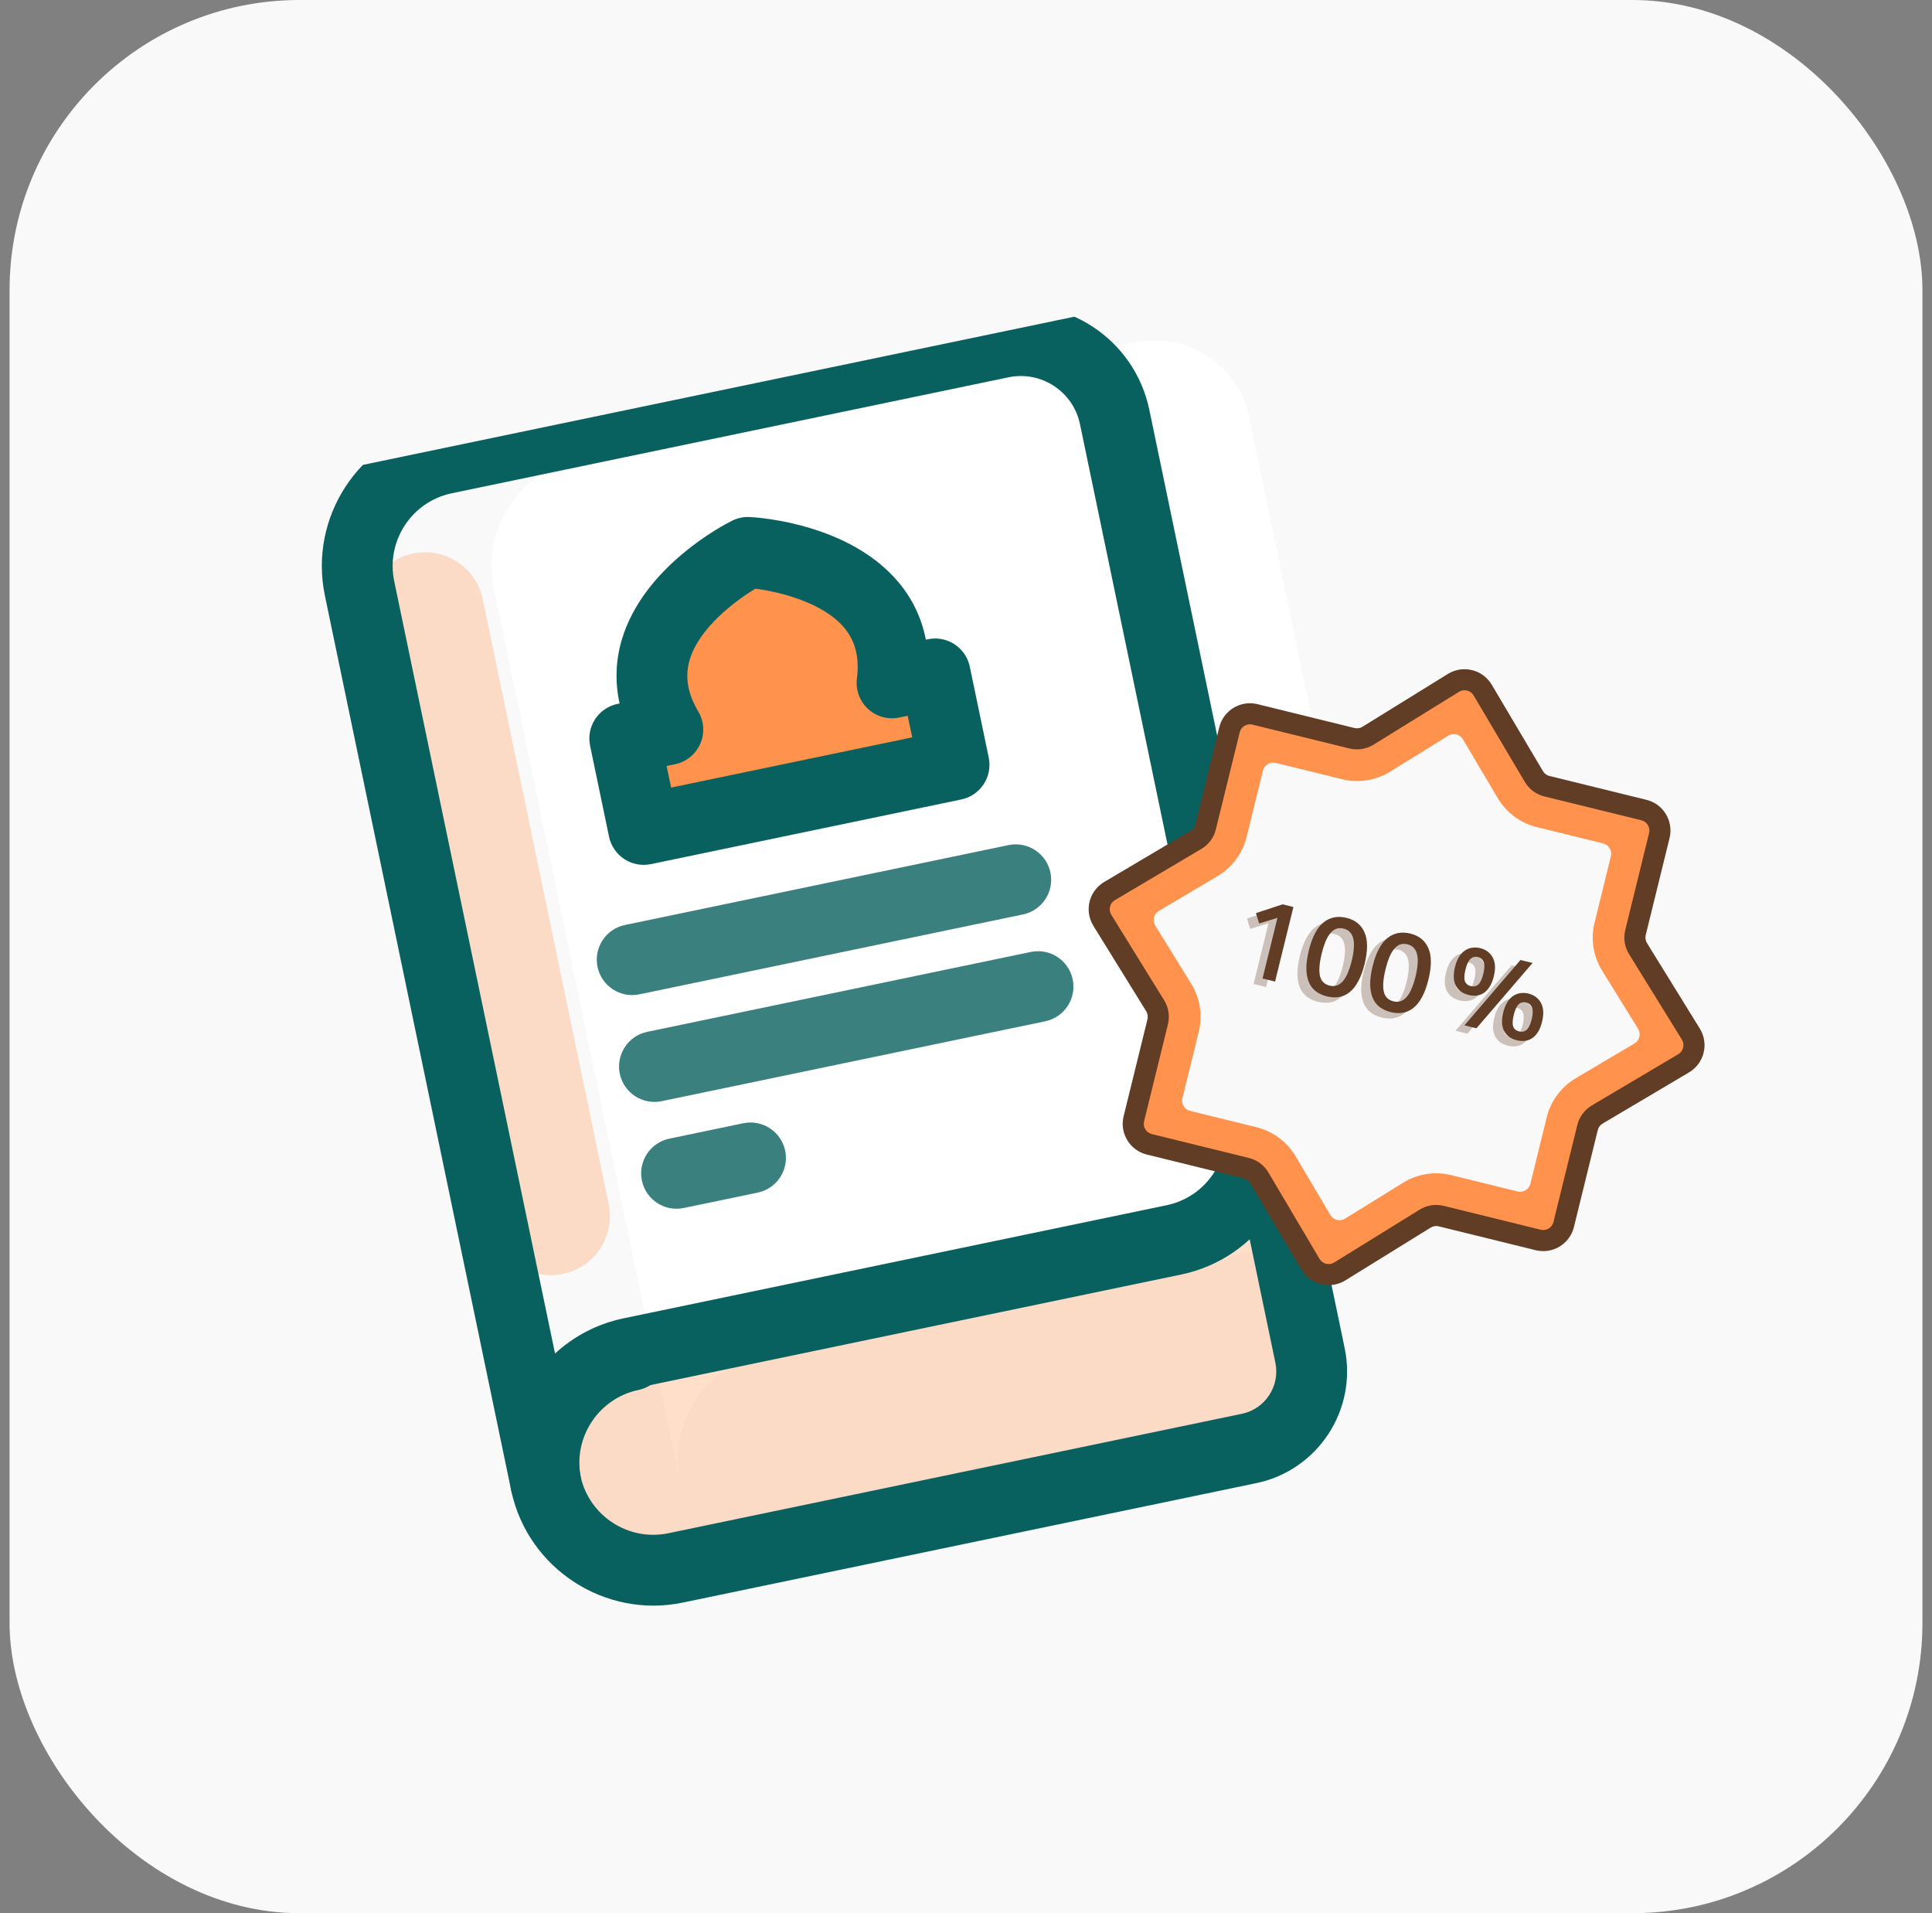 <svg width="101" height="100" viewBox="0 0 101 100" fill="none" xmlns="http://www.w3.org/2000/svg">
<rect x="0" y="0" width="101" height="100" fill="#808080" stroke="none"/>
<rect x="0.5" width="100" height="100" rx="15.162" fill="#F9F9F9"/>
<g clip-path="url(#clip0_2344_33180)">
<path d="M68.393 64.8C71.492 64.155 73.483 61.118 72.837 58.018L65.292 21.785C64.728 19.077 62.076 17.339 59.367 17.903L30.262 23.964C27.162 24.61 25.172 27.647 25.817 30.747L35.553 77.496C34.907 74.397 36.898 71.359 39.998 70.714L68.393 64.8Z" fill="white"/>
<path opacity="0.3" d="M29.432 66.585C27.763 66.933 26.13 65.862 25.783 64.194L19.199 32.581C19.025 31.746 19.207 30.922 19.639 30.261C20.071 29.601 20.756 29.106 21.59 28.932C23.259 28.585 24.892 29.655 25.239 31.323L31.822 62.935C31.996 63.77 31.815 64.594 31.383 65.255C30.951 65.915 30.266 66.41 29.431 66.584L29.432 66.585Z" fill="#FF934D"/>
<path opacity="0.3" d="M67.09 57.817L69.749 70.587C70.212 72.808 68.785 74.984 66.565 75.446L36.578 81.691C33.498 82.332 30.48 80.369 29.808 77.303C29.198 74.223 31.183 71.219 34.264 70.577L62.659 64.664C62.659 64.664 67.864 63.958 67.09 57.817Z" fill="#FF934D"/>
<path d="M28.909 79.314C27.909 79.522 26.928 78.879 26.719 77.879L16.984 31.13C16.131 27.036 18.769 23.01 22.863 22.158L51.968 16.096C55.671 15.325 59.311 17.711 60.082 21.413L67.628 57.646C68.48 61.74 65.842 65.765 61.748 66.618L33.353 72.531C31.257 72.968 29.907 75.028 30.343 77.124C30.552 78.125 29.909 79.105 28.909 79.314ZM23.618 25.782C21.522 26.218 20.171 28.279 20.608 30.375L29.015 70.747C29.989 69.85 31.211 69.196 32.599 68.907L60.994 62.994C63.09 62.557 64.44 60.496 64.004 58.401L56.458 22.168C56.103 20.463 54.428 19.366 52.723 19.721L23.618 25.782Z" fill="#09615F"/>
<path d="M65.679 77.521L35.691 83.766C31.639 84.609 27.621 82.005 26.736 77.961C26.734 77.949 26.731 77.937 26.729 77.925C25.925 73.864 28.568 69.872 32.622 69.028C33.623 68.82 34.603 69.462 34.812 70.463C35.02 71.463 34.377 72.444 33.377 72.652C31.309 73.083 29.956 75.115 30.357 77.188C30.817 79.249 32.867 80.572 34.937 80.141L64.924 73.897C66.143 73.643 66.927 72.445 66.673 71.227L64.014 58.457C63.806 57.457 64.448 56.476 65.449 56.268C66.449 56.06 67.43 56.703 67.638 57.703L70.297 70.472C70.967 73.689 68.894 76.851 65.679 77.521Z" fill="#09615F"/>
<path opacity="0.8" d="M53.479 47.796L33.426 51.972C32.426 52.181 31.445 51.538 31.237 50.538C31.028 49.537 31.671 48.556 32.671 48.348L52.724 44.172C53.724 43.964 54.705 44.607 54.913 45.607C55.122 46.607 54.479 47.588 53.479 47.796Z" fill="#09615F"/>
<path opacity="0.8" d="M54.643 53.381L34.59 57.557C33.59 57.765 32.609 57.122 32.401 56.122C32.193 55.122 32.835 54.141 33.835 53.933L53.888 49.757C54.888 49.548 55.869 50.191 56.078 51.191C56.286 52.192 55.643 53.172 54.643 53.381Z" fill="#09615F"/>
<path opacity="0.8" d="M39.612 62.335L35.746 63.14C34.746 63.349 33.765 62.706 33.557 61.706C33.349 60.705 33.992 59.724 34.992 59.516L38.857 58.711C39.858 58.503 40.838 59.146 41.047 60.146C41.255 61.146 40.612 62.127 39.612 62.335Z" fill="#09615F"/>
<path d="M46.632 35.693C47.433 29.309 39.097 28.873 39.097 28.873C39.097 28.873 31.627 32.6 34.912 38.134L32.659 38.603L33.648 43.354L49.874 39.975L48.885 35.224L46.632 35.693Z" fill="#FF934D"/>
<path d="M50.253 41.787L34.028 45.166C33.027 45.374 32.047 44.732 31.838 43.731L30.849 38.98C30.64 37.98 31.283 36.999 32.283 36.791L32.391 36.769C32.146 35.661 32.182 34.542 32.501 33.454C33.626 29.628 37.8 27.452 38.273 27.216C38.558 27.074 38.876 27.008 39.196 27.024C39.723 27.052 44.419 27.381 46.977 30.439C47.706 31.309 48.184 32.322 48.402 33.434L48.509 33.412C49.509 33.204 50.49 33.846 50.699 34.847L51.688 39.598C51.896 40.598 51.254 41.579 50.253 41.787ZM35.085 41.165L47.687 38.541L47.452 37.413L47.011 37.505C46.426 37.627 45.818 37.459 45.378 37.054C44.938 36.649 44.723 36.056 44.797 35.463C44.933 34.379 44.721 33.515 44.144 32.823C43.026 31.479 40.735 30.931 39.493 30.77C38.423 31.41 36.538 32.829 36.049 34.508C35.798 35.372 35.947 36.25 36.504 37.19C36.809 37.704 36.847 38.334 36.607 38.88C36.365 39.427 35.876 39.824 35.29 39.946L34.849 40.038L35.084 41.165L35.085 41.165Z" fill="#09615F"/>
</g>
<path d="M83.494 58.256L88.028 55.57C88.549 55.255 88.716 54.578 88.401 54.057L85.629 49.574C85.478 49.324 85.432 49.025 85.501 48.741L86.748 43.673C86.893 43.082 86.532 42.485 85.941 42.34L80.872 41.094C80.589 41.024 80.344 40.844 80.193 40.594L77.507 36.06C77.192 35.539 76.514 35.373 75.994 35.688L71.511 38.459C71.261 38.61 70.962 38.656 70.678 38.587L65.61 37.341C65.019 37.195 64.422 37.557 64.277 38.148L63.031 43.216C62.961 43.499 62.781 43.744 62.531 43.895L57.996 46.581C57.476 46.897 57.309 47.574 57.624 48.094L60.396 52.577C60.547 52.827 60.593 53.127 60.524 53.41L59.277 58.478C59.132 59.069 59.493 59.666 60.084 59.811L65.153 61.058C65.436 61.127 65.681 61.307 65.832 61.557L68.518 66.092C68.833 66.612 69.511 66.779 70.031 66.464L74.514 63.692C74.764 63.541 75.063 63.495 75.347 63.565L80.415 64.811C81.006 64.956 81.603 64.595 81.748 64.004L82.994 58.936C83.064 58.652 83.244 58.407 83.494 58.256Z" fill="#FF934D"/>
<path d="M72.906 63.297L68.481 66.034L68.516 66.092C68.831 66.612 69.508 66.779 70.029 66.464L74.512 63.692C74.762 63.541 75.061 63.495 75.345 63.565L73.74 63.17C73.456 63.1 73.156 63.146 72.906 63.297Z" fill="#FF934D"/>
<path d="M78.587 40.199C78.738 40.449 78.982 40.629 79.266 40.699L80.871 41.094C80.587 41.024 80.343 40.844 80.192 40.594L77.505 36.059C77.19 35.539 76.513 35.372 75.992 35.687L75.935 35.723L78.587 40.199Z" fill="#FF934D"/>
<path d="M88.401 54.057L85.629 49.575C85.478 49.325 85.432 49.025 85.502 48.741L86.748 43.673C86.893 43.082 86.532 42.485 85.941 42.34L84.336 41.945C84.927 42.091 85.288 42.688 85.143 43.279L83.897 48.347C83.827 48.63 83.873 48.93 84.024 49.18L86.796 53.663C87.111 54.184 86.944 54.861 86.424 55.176L81.889 57.863C81.639 58.014 81.46 58.258 81.39 58.541L80.143 63.609C79.998 64.2 79.401 64.561 78.81 64.416L80.415 64.811C81.006 64.956 81.603 64.595 81.748 64.004L82.995 58.936C83.065 58.652 83.244 58.407 83.494 58.256L88.029 55.57C88.549 55.255 88.715 54.578 88.401 54.057Z" fill="#FF934D"/>
<path d="M79.337 62.276C79.633 62.349 79.931 62.168 80.004 61.873L80.855 58.409C81.066 57.55 81.612 56.812 82.372 56.36L85.448 54.538C85.575 54.463 85.667 54.34 85.702 54.196C85.737 54.052 85.713 53.9 85.635 53.774L83.744 50.716C83.288 49.967 83.15 49.066 83.362 48.215L84.214 44.752C84.287 44.456 84.106 44.158 83.81 44.085L80.347 43.234C79.488 43.024 78.75 42.477 78.298 41.717L76.476 38.642C76.401 38.514 76.277 38.423 76.134 38.387C75.99 38.352 75.838 38.376 75.712 38.454L72.654 40.345C71.905 40.801 71.004 40.939 70.153 40.727L66.69 39.875C66.394 39.803 66.096 39.983 66.023 40.279L65.172 43.742C64.962 44.601 64.415 45.34 63.655 45.792L60.58 47.613C60.452 47.688 60.361 47.812 60.325 47.956C60.29 48.099 60.314 48.251 60.392 48.377L62.283 51.435C62.739 52.184 62.877 53.085 62.665 53.936L61.813 57.399C61.741 57.695 61.921 57.993 62.217 58.066L65.68 58.917C66.539 59.128 67.278 59.674 67.73 60.434L69.551 63.51C69.626 63.637 69.75 63.729 69.893 63.764C70.037 63.799 70.189 63.775 70.315 63.697L73.373 61.806C74.122 61.35 75.023 61.212 75.874 61.424L79.337 62.276Z" fill="#F9F9F9"/>
<g opacity="0.3">
<path d="M78.944 54.195C79.098 54.233 79.229 54.205 79.336 54.112C79.446 54.019 79.535 53.836 79.603 53.561C79.669 53.29 79.676 53.086 79.622 52.949C79.572 52.809 79.47 52.721 79.316 52.683C79.166 52.646 79.037 52.676 78.929 52.773C78.821 52.87 78.733 53.056 78.666 53.331C78.597 53.609 78.589 53.815 78.64 53.947C78.692 54.075 78.794 54.158 78.944 54.195ZM78.83 54.658C78.514 54.58 78.291 54.418 78.16 54.17C78.033 53.923 78.019 53.599 78.118 53.196C78.169 52.989 78.238 52.815 78.325 52.672C78.416 52.531 78.519 52.421 78.634 52.341C78.749 52.262 78.875 52.213 79.011 52.195C79.148 52.172 79.288 52.179 79.431 52.214C79.732 52.288 79.951 52.452 80.089 52.705C80.227 52.955 80.246 53.284 80.145 53.694C80.091 53.913 80.019 54.092 79.928 54.234C79.838 54.375 79.733 54.483 79.615 54.558C79.502 54.63 79.377 54.673 79.242 54.688C79.107 54.702 78.969 54.692 78.83 54.658ZM76.09 53.876L79.019 50.461L79.651 50.616L76.716 54.03L76.09 53.876ZM76.42 51.827C76.574 51.865 76.705 51.837 76.812 51.744C76.919 51.646 77.007 51.461 77.075 51.186C77.141 50.915 77.149 50.711 77.099 50.575C77.05 50.435 76.948 50.347 76.793 50.309C76.643 50.272 76.513 50.304 76.405 50.405C76.297 50.502 76.21 50.686 76.143 50.957C76.075 51.235 76.064 51.44 76.112 51.572C76.163 51.704 76.266 51.789 76.42 51.827ZM76.306 52.29C75.994 52.213 75.772 52.053 75.641 51.809C75.51 51.561 75.495 51.232 75.596 50.822C75.647 50.615 75.716 50.441 75.802 50.298C75.893 50.157 75.996 50.047 76.111 49.967C76.227 49.888 76.352 49.839 76.489 49.821C76.626 49.799 76.766 49.805 76.909 49.84C77.21 49.914 77.429 50.078 77.566 50.331C77.704 50.581 77.723 50.91 77.622 51.32C77.567 51.546 77.492 51.729 77.397 51.87C77.307 52.011 77.202 52.119 77.084 52.194C76.971 52.266 76.846 52.309 76.711 52.323C76.577 52.334 76.442 52.323 76.306 52.29Z" fill="#613D26"/>
<path d="M72.376 52.621C72.522 52.657 72.653 52.654 72.768 52.61C72.887 52.563 72.992 52.484 73.084 52.37C73.179 52.258 73.263 52.113 73.335 51.935C73.41 51.758 73.476 51.555 73.532 51.326C73.588 51.1 73.623 50.891 73.638 50.699C73.657 50.508 73.651 50.341 73.618 50.197C73.59 50.051 73.534 49.931 73.449 49.839C73.369 49.743 73.255 49.677 73.109 49.641C72.962 49.605 72.829 49.61 72.71 49.657C72.594 49.704 72.49 49.786 72.398 49.903C72.306 50.017 72.224 50.162 72.153 50.34C72.082 50.514 72.019 50.714 71.963 50.94C71.845 51.421 71.812 51.804 71.866 52.089C71.924 52.374 72.094 52.552 72.376 52.621ZM72.231 53.184C72.006 53.129 71.812 53.039 71.651 52.916C71.493 52.793 71.373 52.634 71.29 52.438C71.207 52.238 71.164 52 71.16 51.724C71.16 51.449 71.204 51.132 71.292 50.775C71.461 50.086 71.713 49.603 72.049 49.327C72.389 49.047 72.794 48.965 73.264 49.081C73.72 49.193 74.032 49.447 74.202 49.844C74.376 50.238 74.377 50.787 74.204 51.491C74.116 51.848 74.006 52.148 73.875 52.391C73.748 52.632 73.6 52.821 73.43 52.958C73.265 53.093 73.08 53.18 72.876 53.217C72.676 53.252 72.461 53.241 72.231 53.184Z" fill="#613D26"/>
<path d="M69.04 51.8C69.187 51.836 69.317 51.832 69.432 51.789C69.551 51.742 69.656 51.662 69.748 51.549C69.843 51.437 69.927 51.292 69.999 51.114C70.074 50.937 70.14 50.734 70.196 50.504C70.252 50.279 70.287 50.07 70.302 49.878C70.322 49.687 70.315 49.52 70.282 49.376C70.254 49.23 70.198 49.11 70.113 49.017C70.033 48.922 69.919 48.856 69.773 48.82C69.626 48.784 69.493 48.789 69.374 48.836C69.258 48.883 69.154 48.965 69.062 49.082C68.97 49.195 68.888 49.341 68.817 49.519C68.746 49.693 68.683 49.893 68.627 50.118C68.509 50.6 68.477 50.983 68.53 51.268C68.588 51.553 68.758 51.731 69.04 51.8ZM68.895 52.363C68.67 52.307 68.476 52.218 68.315 52.095C68.158 51.972 68.037 51.813 67.954 51.617C67.871 51.417 67.828 51.179 67.824 50.903C67.824 50.627 67.868 50.311 67.956 49.953C68.125 49.265 68.377 48.782 68.713 48.505C69.053 48.226 69.458 48.144 69.928 48.26C70.384 48.372 70.696 48.626 70.866 49.023C71.04 49.417 71.041 49.966 70.868 50.669C70.78 51.027 70.67 51.327 70.539 51.57C70.412 51.81 70.264 51.999 70.094 52.137C69.929 52.272 69.745 52.358 69.54 52.396C69.34 52.43 69.125 52.419 68.895 52.363Z" fill="#613D26"/>
<path d="M65.355 48.554L65.189 48.011L66.583 47.551L67.147 47.69L66.188 51.59L65.534 51.429L66.314 48.257L65.355 48.554Z" fill="#613D26"/>
</g>
<path d="M79.413 53.911C79.567 53.95 79.698 53.922 79.804 53.828C79.915 53.736 80.004 53.552 80.072 53.278C80.138 53.007 80.144 52.803 80.09 52.666C80.041 52.526 79.939 52.437 79.785 52.399C79.634 52.362 79.505 52.392 79.397 52.489C79.29 52.587 79.202 52.772 79.135 53.047C79.066 53.325 79.058 53.531 79.109 53.663C79.161 53.792 79.262 53.874 79.413 53.911ZM79.299 54.374C78.983 54.297 78.76 54.134 78.629 53.886C78.502 53.64 78.488 53.315 78.587 52.913C78.638 52.706 78.707 52.531 78.794 52.389C78.884 52.247 78.987 52.137 79.103 52.058C79.218 51.978 79.344 51.929 79.48 51.911C79.617 51.889 79.757 51.895 79.9 51.931C80.201 52.005 80.42 52.168 80.557 52.421C80.695 52.671 80.714 53.001 80.613 53.411C80.56 53.629 80.487 53.809 80.397 53.95C80.306 54.091 80.202 54.199 80.084 54.274C79.97 54.346 79.846 54.389 79.711 54.404C79.576 54.418 79.438 54.409 79.299 54.374ZM76.558 53.593L79.487 50.177L80.119 50.333L77.185 53.747L76.558 53.593ZM76.889 51.543C77.043 51.581 77.174 51.553 77.281 51.46C77.388 51.363 77.476 51.177 77.543 50.902C77.61 50.631 77.618 50.428 77.568 50.292C77.518 50.152 77.416 50.063 77.262 50.025C77.112 49.988 76.982 50.02 76.874 50.121C76.766 50.218 76.679 50.402 76.612 50.673C76.544 50.952 76.533 51.156 76.581 51.288C76.632 51.42 76.735 51.505 76.889 51.543ZM76.775 52.006C76.463 51.929 76.241 51.769 76.109 51.525C75.979 51.278 75.964 50.949 76.065 50.538C76.115 50.331 76.184 50.157 76.271 50.015C76.362 49.873 76.465 49.763 76.58 49.684C76.695 49.604 76.821 49.555 76.957 49.537C77.094 49.515 77.234 49.521 77.377 49.556C77.678 49.631 77.898 49.794 78.035 50.047C78.173 50.297 78.192 50.627 78.091 51.037C78.035 51.263 77.96 51.446 77.866 51.586C77.775 51.727 77.671 51.835 77.553 51.91C77.439 51.982 77.315 52.025 77.18 52.04C77.046 52.05 76.911 52.039 76.775 52.006Z" fill="#613D26"/>
<path d="M72.844 52.338C72.991 52.374 73.122 52.37 73.236 52.326C73.356 52.28 73.461 52.2 73.553 52.087C73.648 51.975 73.732 51.83 73.803 51.652C73.879 51.475 73.945 51.271 74.001 51.042C74.057 50.816 74.092 50.607 74.107 50.416C74.126 50.225 74.119 50.057 74.087 49.914C74.059 49.767 74.003 49.648 73.918 49.555C73.838 49.459 73.724 49.394 73.577 49.358C73.431 49.322 73.298 49.327 73.178 49.373C73.063 49.421 72.959 49.503 72.867 49.62C72.775 49.733 72.693 49.878 72.621 50.056C72.551 50.23 72.488 50.43 72.432 50.656C72.314 51.138 72.281 51.521 72.335 51.805C72.392 52.091 72.562 52.268 72.844 52.338ZM72.7 52.901C72.474 52.845 72.281 52.756 72.12 52.632C71.962 52.51 71.842 52.35 71.758 52.154C71.676 51.955 71.633 51.716 71.629 51.44C71.629 51.165 71.672 50.848 71.76 50.491C71.93 49.802 72.182 49.32 72.517 49.043C72.858 48.764 73.263 48.682 73.733 48.797C74.188 48.909 74.501 49.164 74.671 49.561C74.845 49.955 74.846 50.504 74.673 51.207C74.585 51.565 74.475 51.865 74.344 52.108C74.217 52.348 74.068 52.537 73.899 52.675C73.734 52.81 73.549 52.896 73.344 52.933C73.144 52.968 72.93 52.957 72.7 52.901Z" fill="#613D26"/>
<path d="M69.509 51.516C69.655 51.552 69.786 51.549 69.9 51.505C70.02 51.458 70.125 51.379 70.217 51.266C70.312 51.153 70.396 51.008 70.467 50.83C70.543 50.653 70.609 50.45 70.665 50.221C70.721 49.995 70.756 49.786 70.771 49.594C70.79 49.404 70.784 49.236 70.751 49.093C70.723 48.946 70.667 48.827 70.582 48.734C70.502 48.638 70.388 48.572 70.241 48.536C70.095 48.5 69.962 48.505 69.843 48.552C69.727 48.599 69.623 48.681 69.531 48.798C69.439 48.912 69.357 49.057 69.285 49.235C69.215 49.409 69.152 49.609 69.096 49.835C68.978 50.316 68.945 50.7 68.999 50.984C69.056 51.27 69.226 51.447 69.509 51.516ZM69.364 52.079C69.138 52.024 68.945 51.934 68.784 51.811C68.626 51.688 68.506 51.529 68.422 51.333C68.34 51.133 68.297 50.895 68.293 50.619C68.293 50.343 68.337 50.027 68.424 49.67C68.594 48.981 68.846 48.498 69.181 48.222C69.522 47.942 69.927 47.86 70.397 47.976C70.852 48.088 71.165 48.342 71.335 48.739C71.509 49.133 71.51 49.682 71.337 50.386C71.249 50.743 71.139 51.043 71.008 51.286C70.881 51.526 70.733 51.715 70.563 51.853C70.398 51.988 70.213 52.075 70.008 52.112C69.808 52.147 69.594 52.136 69.364 52.079Z" fill="#613D26"/>
<path d="M65.823 48.27L65.658 47.727L67.052 47.268L67.616 47.407L66.657 51.306L66.002 51.145L66.782 47.974L65.823 48.27Z" fill="#613D26"/>
<path d="M86.098 49.29C86.022 49.165 85.999 49.015 86.034 48.873L87.28 43.805C87.498 42.918 86.956 42.023 86.07 41.805L81.002 40.559C80.861 40.525 80.74 40.437 80.665 40.313L77.976 35.774C77.501 34.993 76.483 34.745 75.702 35.219L71.225 37.988C71.1 38.064 70.95 38.087 70.807 38.052L65.739 36.806C64.853 36.587 63.957 37.129 63.739 38.016L62.493 43.084C62.459 43.224 62.371 43.345 62.248 43.421L57.709 46.109C57.333 46.336 57.063 46.704 56.959 47.131C56.855 47.558 56.925 48.009 57.154 48.384L59.923 52.861C59.998 52.986 60.021 53.136 59.986 53.278L58.74 58.346C58.522 59.233 59.064 60.128 59.95 60.346L65.019 61.593C65.159 61.627 65.28 61.715 65.356 61.838L68.043 66.377C68.271 66.752 68.639 67.022 69.065 67.126C69.492 67.23 69.943 67.16 70.318 66.932L74.795 64.163C74.92 64.087 75.071 64.064 75.213 64.099L80.281 65.346C81.168 65.564 82.063 65.022 82.281 64.135L83.527 59.067C83.562 58.927 83.651 58.806 83.774 58.731L88.311 56.045C88.686 55.817 88.956 55.45 89.061 55.023C89.165 54.596 89.095 54.145 88.866 53.77L86.098 49.29ZM87.746 55.096L83.211 57.783L83.206 57.785C82.831 58.011 82.561 58.378 82.457 58.804L81.211 63.872C81.138 64.168 80.84 64.348 80.544 64.276L75.476 63.029C75.048 62.923 74.596 62.993 74.22 63.223L69.743 65.992C69.485 66.149 69.148 66.068 68.989 65.811L66.304 61.273C66.077 60.896 65.709 60.626 65.282 60.523L60.214 59.276C59.918 59.203 59.737 58.905 59.81 58.61L61.056 53.541C61.162 53.114 61.092 52.662 60.862 52.287L58.093 47.809C57.937 47.55 58.018 47.214 58.275 47.055L62.814 44.366C63.19 44.14 63.46 43.773 63.563 43.347L64.809 38.279C64.882 37.983 65.181 37.803 65.476 37.876L70.544 39.122C70.972 39.227 71.423 39.157 71.799 38.928L76.276 36.159C76.535 36.002 76.872 36.083 77.031 36.34L79.719 40.879C79.945 41.255 80.312 41.525 80.739 41.629L85.807 42.875C86.102 42.948 86.283 43.246 86.21 43.541L84.964 48.61C84.858 49.037 84.928 49.489 85.158 49.865L87.927 54.343C88.083 54.601 88.002 54.937 87.746 55.096Z" fill="#613D26"/>
<defs>
<clipPath id="clip0_2344_33180">
<rect width="63.176" height="63.176" fill="white" transform="translate(13.133 25.515) rotate(-11.764)"/>
</clipPath>
</defs>
</svg>
